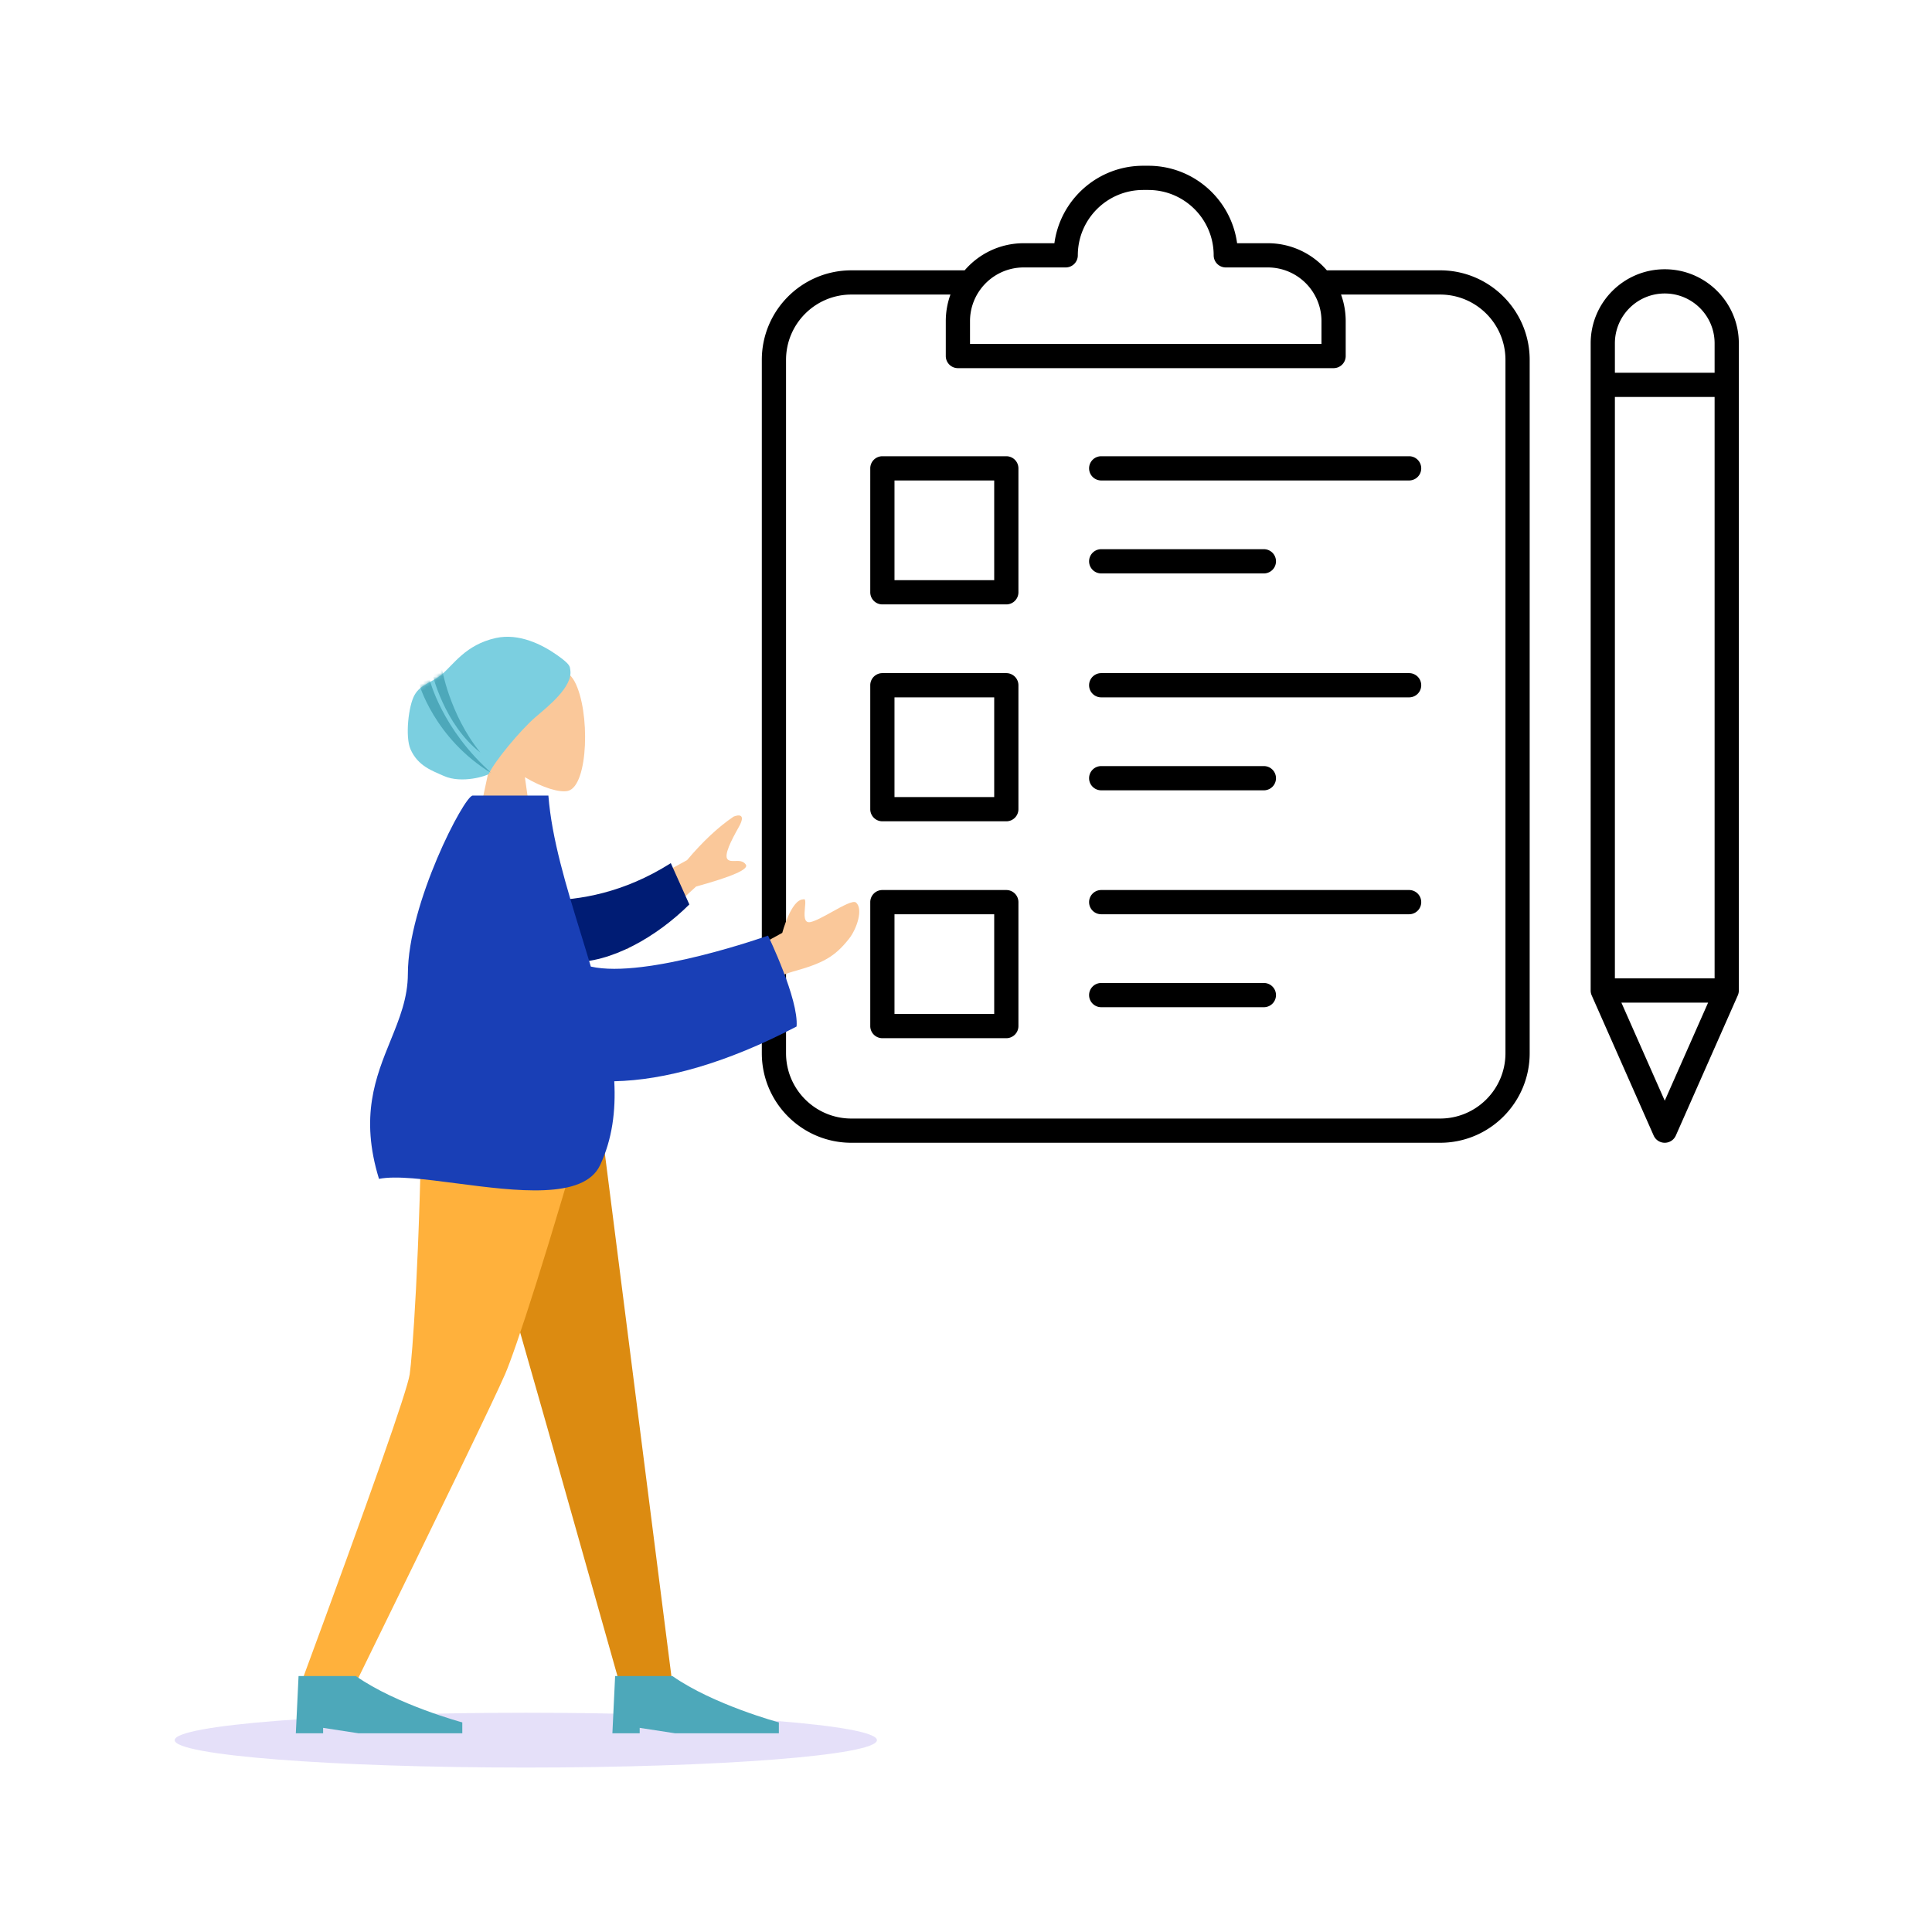 <svg xmlns="http://www.w3.org/2000/svg" width="564" height="564" fill="none"><path fill="#5232DB" d="M153.5 515.996c-56.61 0-102.5-3.582-102.5-8s45.89-8 102.5-8 102.5 3.582 102.5 8-45.891 8-102.5 8" opacity=".15"/><path fill="#000" fill-rule="evenodd" d="M333.719 55.46c-10.537 0-19.078 8.541-19.078 19.078a3.536 3.536 0 0 1-3.536 3.535h-12.249c-5.157 0-9.734 2.49-12.593 6.333q-.085.129-.182.25a15.6 15.6 0 0 0-2.91 9.103v6.64h102.603v-6.64c0-8.663-7.024-15.686-15.686-15.686h-12.249a3.536 3.536 0 0 1-3.536-3.535c0-10.537-8.541-19.078-19.077-19.078zm-52.114 23.457c4.174-4.847 10.354-7.915 17.251-7.915h8.951c1.726-12.77 12.669-22.613 25.912-22.613h1.507c13.243 0 24.186 9.843 25.912 22.613h8.95c6.902 0 13.086 3.073 17.259 7.924q.132-.01.266-.01h32.789c14.442 0 26.149 11.708 26.149 26.149v202.389c0 14.442-11.707 26.149-26.149 26.149h-171.86c-14.442 0-26.149-11.707-26.149-26.149V105.065c0-14.441 11.707-26.148 26.149-26.148zm109.879 7.071h28.918c10.537 0 19.078 8.54 19.078 19.077v202.389c0 10.537-8.541 19.077-19.078 19.077h-171.86c-10.537 0-19.078-8.54-19.078-19.077V105.065c0-10.536 8.541-19.077 19.078-19.077h28.919a22.7 22.7 0 0 0-1.362 7.77v10.177a3.536 3.536 0 0 0 3.536 3.536h109.674a3.536 3.536 0 0 0 3.536-3.536V93.759c0-2.73-.48-5.346-1.361-7.771m94.497-.314c-8.039 0-14.555 6.517-14.555 14.555v8.589h29.11v-8.589c0-8.038-6.517-14.555-14.555-14.555m14.555 30.215h-29.11v169.724h29.11zm-1.894 176.796h-25.323l12.662 28.638zm-34.287-192.456c0-11.943 9.682-21.626 21.626-21.626s21.626 9.683 21.626 21.626v188.92c0 .492-.103.979-.302 1.43l-18.09 40.918a3.536 3.536 0 0 1-6.468 0l-18.091-40.918a3.5 3.5 0 0 1-.301-1.43zm-210.304 36.495a3.536 3.536 0 0 1 3.536-3.536h36.181a3.536 3.536 0 0 1 3.536 3.536v36.181a3.536 3.536 0 0 1-3.536 3.536h-36.181a3.536 3.536 0 0 1-3.536-3.536zm7.072 3.536v29.109h29.11V140.26zm56.811-3.536a3.536 3.536 0 0 1 3.536-3.536h89.887a3.536 3.536 0 1 1 0 7.072H321.47a3.536 3.536 0 0 1-3.536-3.536m0 27.136a3.536 3.536 0 0 1 3.536-3.536h47.487a3.536 3.536 0 1 1 0 7.072H321.47a3.536 3.536 0 0 1-3.536-3.536m0 36.181a3.536 3.536 0 0 1 3.536-3.536h89.887a3.536 3.536 0 1 1 0 7.072H321.47a3.536 3.536 0 0 1-3.536-3.536m-63.883 0a3.536 3.536 0 0 1 3.536-3.536h36.181a3.536 3.536 0 0 1 3.536 3.536v36.181a3.536 3.536 0 0 1-3.536 3.536h-36.181a3.536 3.536 0 0 1-3.536-3.536zm7.072 3.536v29.11h29.11v-29.11zm56.811 23.6a3.536 3.536 0 0 1 3.536-3.536h47.487a3.536 3.536 0 1 1 0 7.072H321.47a3.536 3.536 0 0 1-3.536-3.536m-63.883 36.181a3.536 3.536 0 0 1 3.536-3.536h36.181a3.536 3.536 0 0 1 3.536 3.536v36.181a3.536 3.536 0 0 1-3.536 3.536h-36.181a3.536 3.536 0 0 1-3.536-3.536zm7.072 3.536v29.11h29.11v-29.11zm56.811-3.536a3.536 3.536 0 0 1 3.536-3.536h89.887a3.536 3.536 0 1 1 0 7.072H321.47a3.536 3.536 0 0 1-3.536-3.536m0 27.136a3.536 3.536 0 0 1 3.536-3.536h47.487a3.536 3.536 0 1 1 0 7.072H321.47a3.536 3.536 0 0 1-3.536-3.536" clip-rule="evenodd"/><path fill="#FAC89A" fill-rule="evenodd" d="M153.228 226.875c5.159 3.106 10.228 4.606 12.608 3.994 5.966-1.537 6.515-23.339 1.898-31.934-4.616-8.596-28.349-12.342-29.545 4.688-.416 5.91 2.069 11.185 5.74 15.489l-6.582 30.646h19.12z" clip-rule="evenodd"/><path fill="#7BCFE0" fill-rule="evenodd" d="M166.486 195.601c-.168-1.038.164-1.548-4.017-4.474-4.18-2.926-10.93-6.377-17.728-4.875-8.822 1.949-12.326 7.762-15.729 10.588-3.066 2.548-6.144 2.845-7.967 6.006-1.824 3.162-2.794 12.256-1.208 15.872 2.187 4.988 6.501 6.331 9.65 7.768 5.4 2.465 13.034-.138 13.219-.569 1.43-3.336 9.13-12.744 13.761-16.697 3.405-2.906 10.805-8.744 10.019-13.619" clip-rule="evenodd"/><mask id="a" width="48" height="43" x="119" y="185" maskUnits="userSpaceOnUse" style="mask-type:luminance"><path fill="#fff" fill-rule="evenodd" d="M166.486 195.601c-.168-1.038.164-1.548-4.017-4.474-4.18-2.926-10.93-6.377-17.728-4.875-8.822 1.949-12.326 7.762-15.729 10.588-3.066 2.548-6.144 2.845-7.967 6.006-1.824 3.162-2.794 12.256-1.208 15.872 2.187 4.988 6.501 6.331 9.65 7.768 5.4 2.465 13.034-.138 13.219-.569 1.43-3.336 9.13-12.744 13.761-16.697 3.405-2.906 10.805-8.744 10.019-13.619" clip-rule="evenodd"/></mask><g mask="url(#a)"><path fill="#4DA8BA" fill-rule="evenodd" d="M140.241 219.696c-9.142-11.263-11.294-24.846-11.294-24.846l-2.754 1.74s3.387 14.844 14.048 23.106m3.479 6.189c-14.796-12.986-18.325-27.58-18.325-27.58l-3.185.938s4.39 16.319 21.51 26.642" clip-rule="evenodd"/></g><path fill="#DC8B11" fill-rule="evenodd" d="m130.973 315.807 28.883 101.244 21.074 74.622h15.37l-22.394-175.866z" clip-rule="evenodd"/><path fill="#FFB13C" fill-rule="evenodd" d="M123.249 315.807c-.668 52.182-2.946 80.644-3.647 85.385q-1.053 7.111-31.819 90.481h15.923q39.167-79.98 43.728-90.481c3.041-7.002 12.425-35.464 26.559-85.385z" clip-rule="evenodd"/><path fill="#4DA8BA" fill-rule="evenodd" d="m86.36 505.996.797-16.711h16.73c11.899 8.356 31.07 13.528 31.07 13.528v3.183h-30.274l-10.356-1.591v1.591zm92.413 0 .797-16.711h16.73c11.899 8.356 31.07 13.528 31.07 13.528v3.183h-30.273l-10.357-1.591v1.591z" clip-rule="evenodd"/><path fill="#FAC89A" fill-rule="evenodd" d="m200.56 251.101-27.652 15.128 10.212 10.948 20.092-18.377q15.878-4.37 14.522-6.394c-.762-1.138-1.991-1.099-3.123-1.062-.882.028-1.705.055-2.202-.479-1.136-1.218 1.032-5.477 3.262-9.431 2.23-3.955-.155-3.61-1.518-3.042q-6.695 4.527-13.593 12.709m27.803 21.227-12.146 6.665.691 12.175s7.867-5.671 14.635-7.556c8.63-2.404 12.121-4.239 16.338-9.606 2.257-2.872 4.171-8.645 2.024-10.525-.824-.721-3.893.983-7.025 2.721-2.387 1.325-4.81 2.67-6.303 2.977-2.01.414-1.775-2.188-1.587-4.268.135-1.492.246-2.715-.515-2.361-3.555.061-6.112 9.778-6.112 9.778" clip-rule="evenodd"/><path fill="#001C74" fill-rule="evenodd" d="M159.441 262.86c9.686-.102 22.602-2.146 36.383-10.884l5.412 12.056c-9.506 9.423-22.872 17.166-34.559 16.838-9.21-.258-13.917-11.386-7.236-18.01" clip-rule="evenodd"/><path fill="#193FB6" fill-rule="evenodd" d="M133.319 345.456c-9.208-1.199-17.668-2.301-22.682-1.315-5.626-18.25-.955-29.74 3.358-40.347 2.599-6.393 5.067-12.465 5.073-19.503.015-20.495 16.49-52.041 18.914-52.041h22.105c.988 12.683 5.206 26.414 9.451 40.234.991 3.227 1.984 6.46 2.938 9.684 16.064 3.643 51.736-9.036 51.736-9.036s9.005 18.609 8.326 26.534c-20.763 10.833-38.559 15.664-53.22 15.982.466 8.69-.593 16.959-4.15 24.514-4.767 10.123-24.616 7.538-41.849 5.294" clip-rule="evenodd"/></svg>